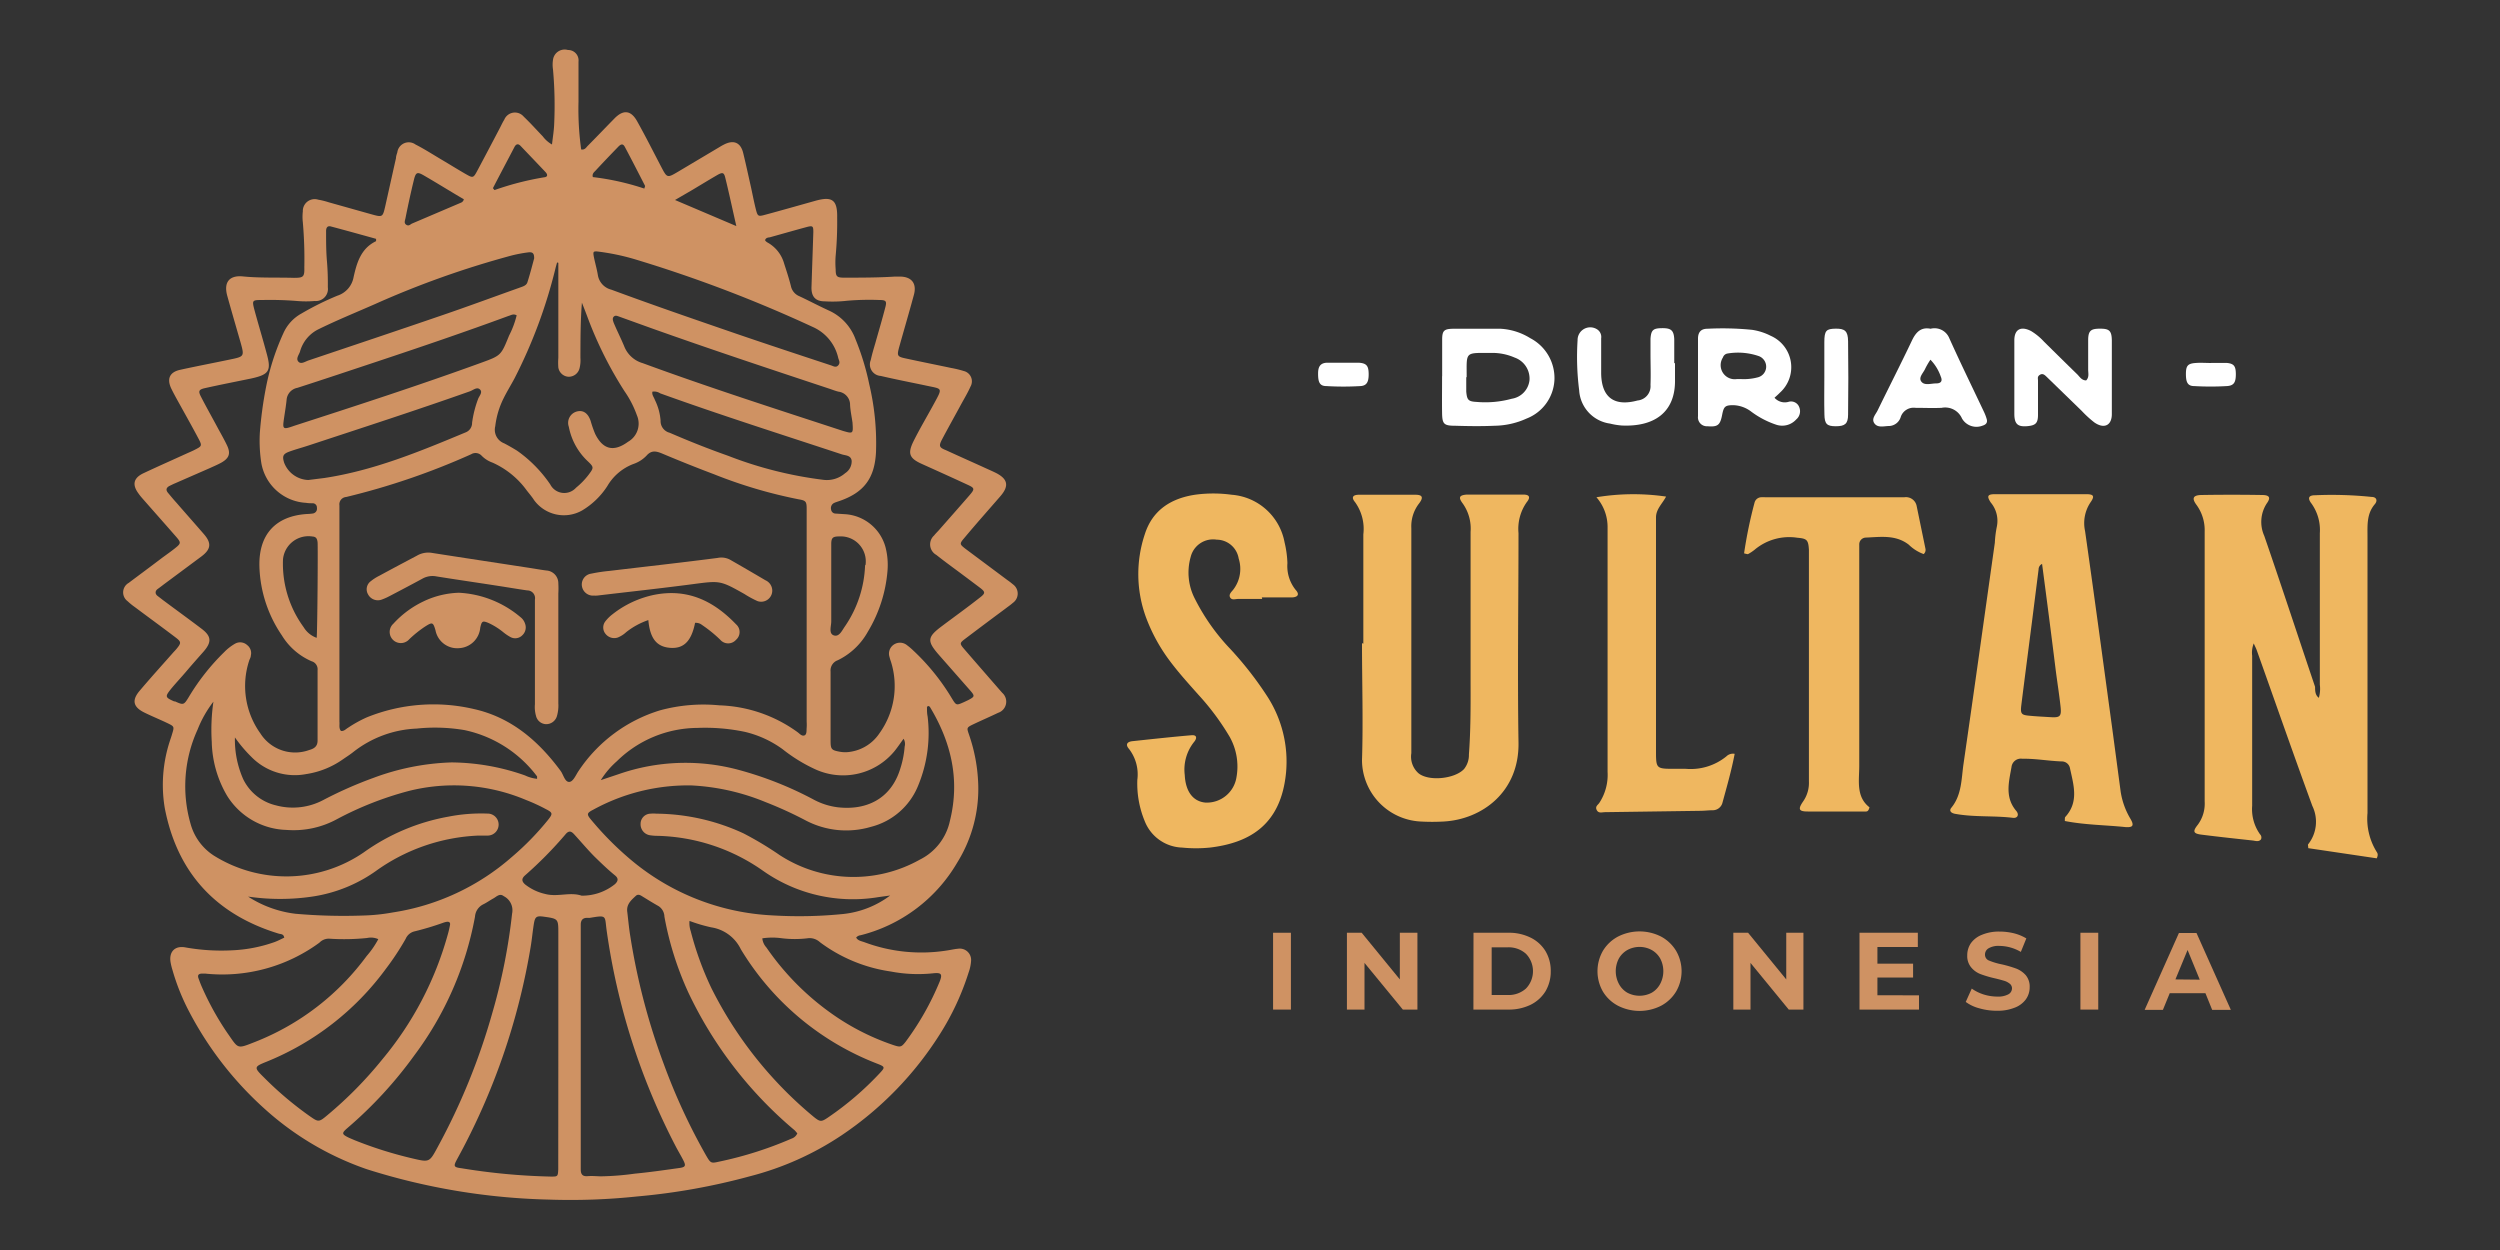 <svg id="Layer_1" data-name="Layer 1" xmlns="http://www.w3.org/2000/svg" viewBox="0 0 300 150">
    <rect x="0" y="0" width="300" height="150" fill="#333333" stroke="none"/>
    <title>Durian Sultan_Assets_200907</title>
    <path
        d="M66.24,17.34c.1-.89.23-1.66.26-2.43a48,48,0,0,0-.14-6.57,3.77,3.77,0,0,1,0-1.16A1.41,1.41,0,0,1,68.15,6,1.25,1.25,0,0,1,69.42,7.4c0,1.6,0,3.21,0,4.81a35.28,35.28,0,0,0,.32,5.72c.44.09.6-.24.8-.44,1.08-1.09,2.13-2.19,3.2-3.28s2-1,2.76.42c1,1.79,1.91,3.6,2.85,5.4.71,1.35.71,1.35,2.06.55l4.74-2.82c.24-.14.47-.29.72-.41,1.16-.6,2-.26,2.31,1s.63,2.75.94,4.12c.19.88.36,1.77.58,2.64s.29.89,1.13.66c2-.54,4-1.11,6-1.67s2.67-.15,2.63,2a43.72,43.72,0,0,1-.18,4.58,10,10,0,0,0,0,1.64c0,.84.13,1,1,1,2,0,4.07,0,6.11-.13.19,0,.39,0,.58,0,1.43,0,2.08.83,1.69,2.22-.56,2.07-1.17,4.14-1.75,6.21-.3,1.1-.25,1.18.85,1.41,1.8.39,3.6.75,5.4,1.13a11.84,11.84,0,0,1,1.48.36,1.27,1.27,0,0,1,.82,1.87c-.32.72-.72,1.39-1.1,2.08-.76,1.41-1.55,2.81-2.3,4.23-.43.82-.37,1,.47,1.33,1.56.72,3.14,1.42,4.7,2.13.43.2.86.38,1.28.59,1.43.73,1.6,1.56.55,2.78-1.43,1.65-2.89,3.29-4.32,5-.63.74-.6.77.16,1.36l5,3.73a7.51,7.51,0,0,1,.65.5,1.36,1.36,0,0,1,0,2.22c-.29.26-.62.48-.93.72q-2.36,1.75-4.7,3.52c-.81.61-.81.62-.12,1.42,1.38,1.6,2.77,3.19,4.16,4.79l.31.35a1.41,1.41,0,0,1-.5,2.4c-1,.48-1.93.88-2.88,1.33s-.89.45-.59,1.34a20.11,20.11,0,0,1,1.09,6,16.7,16.7,0,0,1-2.51,9.28,18.73,18.73,0,0,1-11.61,8.74.78.78,0,0,0-.53.28c.21.38.62.42,1,.56a19.55,19.55,0,0,0,9.82,1c.46-.06.92-.18,1.39-.22a1.36,1.36,0,0,1,1.58,1.45,5,5,0,0,1-.29,1.38,31.41,31.41,0,0,1-3.46,7.43A40.88,40.88,0,0,1,101,136.23a35.78,35.78,0,0,1-11,4.92,77,77,0,0,1-13.5,2.42,75.94,75.94,0,0,1-10.66.38,78.08,78.08,0,0,1-21.81-3.64A35.51,35.51,0,0,1,31.69,133a41.48,41.48,0,0,1-9-11.62,26.15,26.15,0,0,1-2-5,7.09,7.09,0,0,1-.22-.91c-.21-1.24.5-2,1.73-1.79a24.56,24.56,0,0,0,5.61.36,17.49,17.49,0,0,0,5.16-1c.4-.15.77-.35,1.14-.52-.08-.47-.41-.41-.65-.48-7.59-2.31-12.22-7.34-13.7-15.14a16.91,16.91,0,0,1,.63-8c.08-.26.18-.52.25-.78.29-.93.29-.94-.56-1.35s-1.86-.82-2.77-1.27c-1.33-.66-1.52-1.47-.55-2.61,1.26-1.49,2.57-2.94,3.87-4.41.18-.21.37-.4.55-.61.59-.72.59-.85-.14-1.4-1.62-1.23-3.27-2.43-4.9-3.65a7.49,7.49,0,0,1-.82-.67,1.31,1.31,0,0,1,.12-2.2c1.33-1,2.69-2,4-3,.53-.39,1.08-.77,1.6-1.19.68-.54.69-.66.13-1.31-1.23-1.41-2.48-2.82-3.72-4.23-.28-.32-.58-.64-.83-1-.79-1.07-.6-1.87.61-2.44,1.7-.8,3.42-1.56,5.13-2.34.35-.16.72-.31,1.06-.49.79-.4.84-.47.44-1.24-.71-1.35-1.46-2.68-2.19-4-.38-.69-.77-1.37-1.11-2.07-.57-1.19-.2-2,1.09-2.27,2-.44,4-.82,6-1.24,1.66-.34,1.68-.38,1.23-2-.54-1.88-1.09-3.76-1.61-5.64-.44-1.61.24-2.48,1.88-2.32,2,.2,4.07.11,6.11.17,1.16,0,1.29-.11,1.26-1.27a51.19,51.19,0,0,0-.18-5.4,5.56,5.56,0,0,1,0-1.29,1.42,1.42,0,0,1,1.84-1.42,9.13,9.13,0,0,1,1.25.31l5.09,1.43c1.4.39,1.4.39,1.72-1,.43-1.91.85-3.82,1.28-5.73,0-.23.09-.47.16-.69a1.38,1.38,0,0,1,2.18-.94c1.08.55,2.1,1.21,3.15,1.83s1.94,1.18,2.92,1.74c.82.47.88.45,1.34-.41q1.38-2.59,2.74-5.19c.16-.31.31-.64.5-.94A1.38,1.38,0,0,1,62.85,14c.79.75,1.52,1.57,2.28,2.36A3.56,3.56,0,0,0,66.24,17.34ZM40.91,87.71c.37.06.58-.22.84-.37A15.09,15.09,0,0,1,44,86.09a21.31,21.31,0,0,1,12.89-1c4.45,1,7.72,3.81,10.38,7.41.34.46.5,1.3,1,1.33s.83-.84,1.17-1.33a18.06,18.06,0,0,1,9.8-7.27,19.83,19.83,0,0,1,7.08-.59,16.88,16.88,0,0,1,9.4,3.23c.24.18.5.5.81.38s.24-.6.27-.93a5.61,5.61,0,0,0,0-.71V62c0-.31,0-.63,0-.94,0-.89-.1-1-1-1.15a57.28,57.28,0,0,1-10.12-3q-3.13-1.18-6.21-2.48c-.72-.3-1.29-.43-1.88.24a3.89,3.89,0,0,1-1.56,1,6.13,6.13,0,0,0-3.15,2.66,9.24,9.24,0,0,1-3,2.91A4.43,4.43,0,0,1,64.08,60c-.25-.39-.56-.75-.85-1.12a10.23,10.23,0,0,0-4.14-3.37,3.45,3.45,0,0,1-1.28-.81,1,1,0,0,0-1.27-.19,85.23,85.23,0,0,1-15,5.13.88.88,0,0,0-.81,1c0,.23,0,.47,0,.7q0,12.62,0,25.24C40.77,87,40.64,87.37,40.91,87.71Zm4.22-58.77v-.28c-1.8-.5-3.6-1-5.4-1.48-.49-.14-.61.21-.6.61,0,1.17,0,2.34.1,3.52s.12,2.11.11,3.16a1.45,1.45,0,0,1-1.57,1.65,12.38,12.38,0,0,1-2.11,0A40.32,40.32,0,0,0,31.54,36c-1.28,0-1.32,0-1,1.22.47,1.74,1,3.47,1.46,5.2.58,2.08.29,2.53-1.86,3-1.84.38-3.69.74-5.52,1.15-.77.17-.86.36-.49,1.06.64,1.25,1.34,2.48,2,3.72.37.68.76,1.36,1.1,2.07.48,1,.28,1.57-.71,2.12-.45.24-.92.44-1.38.65L21,58c-.22.09-.43.2-.64.3-.39.2-.51.47-.2.84s.65.79,1,1.17c1.1,1.27,2.22,2.53,3.32,3.8.92,1.07.84,1.79-.29,2.65l-4.43,3.29c-.28.21-.56.43-.84.63s-.37.56,0,.84l.65.5c1.54,1.15,3.09,2.27,4.62,3.43,1.19.9,1.23,1.6.24,2.74-.67.76-1.35,1.52-2,2.29s-1.25,1.4-1.85,2.12c-.81,1-.78,1.08.32,1.57l.11,0c1,.45,1.05.45,1.64-.52a26.69,26.69,0,0,1,4.28-5.42,5.71,5.71,0,0,1,1.3-1,1.24,1.24,0,0,1,1.43.18,1.21,1.21,0,0,1,.44,1.26c0,.23-.16.44-.22.67A9.75,9.75,0,0,0,31.24,88,4.94,4.94,0,0,0,37.11,90c.59-.16,1-.44,1-1.13,0-2.81,0-5.63,0-8.45a1,1,0,0,0-.72-1.07,7.82,7.82,0,0,1-3.57-3.11A15.46,15.46,0,0,1,31.13,68c-.11-3.84,1.92-6.08,5.71-6.32a5.51,5.51,0,0,0,.7-.06.58.58,0,0,0,.49-.68.51.51,0,0,0-.49-.55c-.28,0-.55,0-.82-.05a5.77,5.77,0,0,1-5.36-4.77,17.48,17.48,0,0,1-.18-3.62,47.37,47.37,0,0,1,.76-5.58A28.84,28.84,0,0,1,34,40a5,5,0,0,1,2.18-2.38,34.56,34.56,0,0,1,4.31-2.14,2.86,2.86,0,0,0,1.94-2.22C42.81,31.56,43.3,29.81,45.13,28.94Zm46.7-.18a.35.35,0,0,0,0,.12,1.13,1.13,0,0,0,.27.22,4.17,4.17,0,0,1,2,2.54c.29.89.58,1.78.81,2.69a1.68,1.68,0,0,0,1,1.21c1.2.56,2.38,1.19,3.59,1.74a6.07,6.07,0,0,1,3.17,3.45,30.65,30.65,0,0,1,1.64,5.38,30.63,30.63,0,0,1,.81,8.15c-.16,3.16-1.47,4.88-4.47,5.89-.18.06-.37.12-.55.2a.69.69,0,0,0-.37.79.55.55,0,0,0,.56.49l1.06.07a5.38,5.38,0,0,1,4.92,4,8.53,8.53,0,0,1,.23,2.8,16.76,16.76,0,0,1-2.36,7.31,8.23,8.23,0,0,1-3.61,3.42,1.3,1.3,0,0,0-.86,1.36c0,2.78,0,5.56,0,8.33,0,1,.12,1.11,1.12,1.29a3.67,3.67,0,0,0,1.28,0A5.1,5.1,0,0,0,105.53,88a9.71,9.71,0,0,0,1.38-8.61,5.18,5.18,0,0,1-.17-.56,1.3,1.3,0,0,1,.49-1.46,1.33,1.33,0,0,1,1.63.07,7,7,0,0,1,.72.61,26.34,26.34,0,0,1,4.63,5.73c.54.89.55.88,1.45.48l.53-.25c.8-.42.81-.49.21-1.18l-3.64-4.14c-1.57-1.78-1.53-2.22.34-3.61,1.48-1.11,3-2.2,4.42-3.32.77-.58.76-.72,0-1.29s-1.25-.94-1.88-1.41c-1.09-.82-2.21-1.62-3.28-2.47a1.44,1.44,0,0,1-.27-2.33c.16-.21.36-.4.55-.61,1.24-1.41,2.48-2.81,3.71-4.23.64-.74.62-.86-.24-1.25-1.81-.84-3.63-1.66-5.45-2.48-1.57-.7-1.78-1.27-1-2.82s1.62-2.95,2.42-4.43c1.09-2,1-1.74-1-2.18-1.8-.38-3.61-.73-5.4-1.15a1.38,1.38,0,0,1-1.19-1.9c.15-.69.35-1.36.54-2,.4-1.43.83-2.86,1.2-4.3.21-.77.1-.91-.71-.91a31.26,31.26,0,0,0-3.87.09,15.23,15.23,0,0,1-2.7.07c-1.13,0-1.61-.61-1.57-1.74.07-2.19.15-4.38.22-6.57,0-.72-.06-.8-.82-.6-1.47.4-2.94.82-4.41,1.23C92.19,28.5,91.94,28.52,91.83,28.76ZM29.77,107.59l.28.18a13.47,13.47,0,0,0,5.39,1.88,66.21,66.21,0,0,0,8.21.21,22.83,22.83,0,0,0,3.5-.37,28.09,28.09,0,0,0,14.28-6.66,33.18,33.18,0,0,0,4.34-4.45c.59-.75.57-.86-.29-1.3A21.67,21.67,0,0,0,63.13,96,22.21,22.21,0,0,0,49,94.93a39.93,39.93,0,0,0-8.51,3.34,10.86,10.86,0,0,1-6.11,1.32,8.68,8.68,0,0,1-7.13-4.1A13.29,13.29,0,0,1,25.41,89a23.41,23.41,0,0,1,.2-4.8,13.69,13.69,0,0,0-1.9,3.35,16.33,16.33,0,0,0-.83,11.35,6.6,6.6,0,0,0,2.78,3.77,16.41,16.41,0,0,0,18-.39A25,25,0,0,1,53.8,98a20.36,20.36,0,0,1,4.67-.37,1.32,1.32,0,1,1,.09,2.64c-.38,0-.78,0-1.17,0a22.71,22.71,0,0,0-12.06,4.09,17.63,17.63,0,0,1-7.86,3.23A26.51,26.51,0,0,1,29.77,107.59Zm77.05-.13-1.38.19a18.71,18.71,0,0,1-13.94-3.2,22.91,22.91,0,0,0-12.63-4.15,5.74,5.74,0,0,1-.93-.08,1.33,1.33,0,0,1-1.07-1.36,1.22,1.22,0,0,1,1.18-1.22,4.18,4.18,0,0,1,.71,0A25.33,25.33,0,0,1,89.21,100a40.13,40.13,0,0,1,4.32,2.59,16.27,16.27,0,0,0,16.86.56,6.75,6.75,0,0,0,3.6-4.65c1.23-4.94.15-9.45-2.42-13.7,0,0-.13-.06-.19-.09a.26.26,0,0,0-.14.29c0,.31,0,.63.07.94a16.48,16.48,0,0,1-1.11,8.28,8.3,8.3,0,0,1-5.68,5,10.45,10.45,0,0,1-7.86-.78,47.14,47.14,0,0,0-4.8-2.19,26.8,26.8,0,0,0-8.89-2,23.67,23.67,0,0,0-11.72,2.88c-.89.46-.89.57-.21,1.37a37.69,37.69,0,0,0,4.54,4.57,28.53,28.53,0,0,0,17.16,6.78,52.88,52.88,0,0,0,8.44-.17A11.35,11.35,0,0,0,106.82,107.46ZM95.68,136c-.14-.15-.23-.28-.34-.38A48.89,48.89,0,0,1,82.6,119.1,38.16,38.16,0,0,1,79.73,110a1.55,1.55,0,0,0-.71-1.27c-.68-.38-1.35-.8-2-1.2-.24-.15-.49-.26-.75,0-.55.51-1.11,1-1,1.88s.2,1.94.36,2.9a78.72,78.72,0,0,0,4,15.31,72.49,72.49,0,0,0,5.08,11c.58,1,.6,1,1.66.76a44.61,44.61,0,0,0,8.6-2.74A1.15,1.15,0,0,0,95.68,136ZM61.45,109.64a1.9,1.9,0,0,0-1-2.1c-.49-.39-.87.07-1.26.28s-.8.51-1.22.71A1.78,1.78,0,0,0,57,110a39.75,39.75,0,0,1-7.27,16.63,50,50,0,0,1-8,8.7c-.77.66-.73.77.14,1.2l.65.28A48,48,0,0,0,49.45,139c2.08.49,2.07.5,3.06-1.33a77.76,77.76,0,0,0,6.58-16.16A69.9,69.9,0,0,0,61.45,109.64Zm10.71,31.52a33,33,0,0,0,4-.32c1.79-.17,3.58-.43,5.36-.68.74-.1.81-.27.48-.92s-.61-1.09-.9-1.65a80.25,80.25,0,0,1-8.3-25.92c-.25-1.79.08-1.88-2-1.53a2,2,0,0,1-.35,0c-.53,0-.76.3-.76.82,0,.32,0,.63,0,.94v27.6c0,.27,0,.55,0,.82,0,.59.2.87.83.82S71.62,141.16,72.16,141.16ZM67,125.75V112c0-1.75,0-1.75-1.75-2-.9-.12-1.06,0-1.21,1s-.21,1.71-.35,2.56a80.23,80.23,0,0,1-8.82,25.51c-.48.88-.45,1,.51,1.12a75.89,75.89,0,0,0,10.74,1c.8,0,.83,0,.87-.86,0-.27,0-.55,0-.82Zm0-94.21-.15-.05c-.07.26-.15.52-.21.78a60.11,60.11,0,0,1-4.91,13.16c-.43.8-.9,1.56-1.3,2.37a10.13,10.13,0,0,0-1,3.35A1.74,1.74,0,0,0,60.5,53.2c.52.27,1,.55,1.53.87a15.83,15.83,0,0,1,4,4.06,1.89,1.89,0,0,0,3.09.4A9.19,9.19,0,0,0,70.61,57c.67-.89.69-.93-.15-1.72a7.61,7.61,0,0,1-2.2-4.06,1.41,1.41,0,0,1,1-1.85c.73-.18,1.31.22,1.62,1.15a13.51,13.51,0,0,0,.54,1.55c.94,1.9,2.24,2.19,3.95.94a2.5,2.5,0,0,0,1.06-3.17,12.16,12.16,0,0,0-1.5-2.91A46.34,46.34,0,0,1,70.48,38c-.21-.56-.43-1.12-.65-1.68-.18,2.24-.17,4.43-.18,6.61a3.92,3.92,0,0,1-.11,1.28,1.33,1.33,0,0,1-1.32,1A1.31,1.31,0,0,1,67,44.1,7.65,7.65,0,0,1,67,42.93ZM53.6,110.62a2.25,2.25,0,0,0-.33.08,34.47,34.47,0,0,1-3.59,1.08,1.54,1.54,0,0,0-1,.88,32.35,32.35,0,0,1-2.39,3.62A33.15,33.15,0,0,1,32,127.4c-1.52.61-1.56.68-.35,1.87a41.36,41.36,0,0,0,5.45,4.62c1.12.78,1.14.81,2.21-.09a47.68,47.68,0,0,0,6.57-6.68,40,40,0,0,0,7.86-15A11.25,11.25,0,0,0,54,111C54.06,110.74,53.93,110.57,53.6,110.62Zm29.14-.11a3,3,0,0,0,.15,1.24,37.68,37.68,0,0,0,2.48,6.83A47.73,47.73,0,0,0,97.62,134c.79.64.93.65,1.74.1a36.74,36.74,0,0,0,6.22-5.33c.64-.68.62-.76-.24-1.1A33,33,0,0,1,88.9,113.91a4.74,4.74,0,0,0-3.56-2.63A18.92,18.92,0,0,1,82.74,110.51Zm-54.55-22a11.69,11.69,0,0,0,1,5,5.87,5.87,0,0,0,3.91,3.13,7.79,7.79,0,0,0,5.7-.64,48.73,48.73,0,0,1,6-2.65,29.26,29.26,0,0,1,9.4-1.86A27.06,27.06,0,0,1,63,93.05a4.48,4.48,0,0,0,1.45.41c0-.14,0-.24,0-.29a14.7,14.7,0,0,0-8.72-5.56A21.16,21.16,0,0,0,50,87.43a13.16,13.16,0,0,0-7.59,2.8c-.4.32-.83.59-1.25.88a10.3,10.3,0,0,1-4.42,1.78,7.28,7.28,0,0,1-6.57-2.06A16.86,16.86,0,0,1,28.19,88.49Zm43.92,5.1,2.15-.72a24.41,24.41,0,0,1,14.43-.49,42.72,42.72,0,0,1,8.93,3.54,8.25,8.25,0,0,0,2.88.93c3.39.4,6.42-.94,7.54-4.65a11.43,11.43,0,0,0,.52-2.64,1.21,1.21,0,0,0-.13-.93c-.38.52-.7,1-1.07,1.46A8,8,0,0,1,97.8,92.3a19.11,19.11,0,0,1-3.88-2.39,12.58,12.58,0,0,0-4.55-2.09,23.33,23.33,0,0,0-5.71-.47,13.91,13.91,0,0,0-9.64,4A10.33,10.33,0,0,0,72.11,93.59Zm19.37,19a1.88,1.88,0,0,0,.49,1.09,31.74,31.74,0,0,0,7.78,7.9,28.62,28.62,0,0,0,7.4,3.79c.9.3,1,.28,1.52-.37a33.48,33.48,0,0,0,4.09-7.23c.35-.89.21-1.09-.73-1a17.35,17.35,0,0,1-5.14-.21,18.63,18.63,0,0,1-8.49-3.51,1.83,1.83,0,0,0-1.38-.49,12.86,12.86,0,0,1-3.28,0A8.15,8.15,0,0,0,91.48,112.6Zm-46.08.09a2.17,2.17,0,0,0-1.35-.14,26.7,26.7,0,0,1-4.56.08,1.56,1.56,0,0,0-1.16.48,19.7,19.7,0,0,1-13.71,3.71c-.12,0-.23,0-.35,0-.41,0-.6.16-.45.57s.27.74.43,1.09a34.21,34.21,0,0,0,3,5.42c1.41,2,1.11,2,3.46,1.08A30.44,30.44,0,0,0,44,114.72,10.63,10.63,0,0,0,45.4,112.69ZM71.62,30.17c-.39,0-.48,0-.36.64s.36,1.45.48,2.18a2.16,2.16,0,0,0,1.62,1.77c5,1.85,10,3.57,15,5.29,3.77,1.29,7.56,2.54,11.35,3.79.28.09.6.32.88,0s.08-.59,0-.88a5.34,5.34,0,0,0-3.07-3.73,162.19,162.19,0,0,0-21.14-8.06A27.29,27.29,0,0,0,71.62,30.17ZM102.3,50.7c-.1-.7-.25-1.39-.29-2.09A1.59,1.59,0,0,0,100.62,47c-.42-.1-.82-.27-1.23-.4-7.09-2.35-14.17-4.7-21.21-7.21L74.32,38c-.22-.07-.46-.21-.67,0s-.08.52,0,.75c.42,1,.89,1.91,1.29,2.89a3.39,3.39,0,0,0,2.19,1.94c7.92,2.91,16,5.5,24,8.12C102.39,52.07,102.39,52.06,102.3,50.7ZM62,37.84c-.41-.23-.69,0-1,.08-5.21,1.92-10.47,3.71-15.73,5.46-3.19,1.06-6.38,2.13-9.58,3.16A1.59,1.59,0,0,0,34.39,48c-.07.7-.19,1.39-.29,2.08-.22,1.47-.2,1.51,1.25,1,7.52-2.43,15-4.86,22.45-7.57,2.34-.85,2.33-.88,3.29-3.24A11,11,0,0,0,62,37.84ZM64.1,31c0-.58-.16-.77-.67-.72a16.4,16.4,0,0,0-2.07.39A110.35,110.35,0,0,0,45,36.49c-2.27,1-4.54,1.92-6.74,3A4.24,4.24,0,0,0,36,42.19c-.12.39-.52.83-.2,1.2s.82,0,1.2-.13c5.38-1.81,10.76-3.61,16.12-5.45,3.07-1.05,6.12-2.18,9.18-3.27.4-.15.88-.25,1-.7C63.61,32.87,63.86,31.89,64.1,31ZM37,57.6l1.92-.24c5.94-.9,11.43-3.17,16.92-5.46a1.21,1.21,0,0,0,.81-1.15,12.71,12.71,0,0,1,.71-2.84c.13-.39.6-.82.24-1.17s-.81.07-1.19.21C50,49.22,43.54,51.31,37.08,53.44c-.78.26-1.58.47-2.35.75s-.88.55-.63,1.34A3.22,3.22,0,0,0,37,57.6ZM78.29,47c-.09.38.18.65.3,1a6.66,6.66,0,0,1,.68,2.48,1.44,1.44,0,0,0,1.09,1.45c2.31,1,4.62,1.92,7,2.76a47.51,47.51,0,0,0,11.45,2.89,3.33,3.33,0,0,0,2.61-.8,1.68,1.68,0,0,0,.78-1.49c-.09-.67-.74-.62-1.19-.77-7.27-2.4-14.58-4.72-21.79-7.32A1.29,1.29,0,0,0,78.29,47Zm-8.5,60.48a6.25,6.25,0,0,0,4-1.38c.41-.38.44-.71,0-1.06-.82-.67-1.58-1.4-2.34-2.14s-1.69-1.84-2.53-2.76c-.3-.33-.59-.54-1-.09a47.59,47.59,0,0,1-4.92,5c-.44.39-.39.72,0,1.07a6,6,0,0,0,2.4,1.15C66.9,107.68,68.39,107,69.79,107.48ZM38,76.54c.09-.68.16-11,.11-11.46s-.19-.67-.62-.7a3.07,3.07,0,0,0-3.53,2.74,12.9,12.9,0,0,0,2.47,8.13A3,3,0,0,0,38,76.54Zm65.86-8.72a3,3,0,0,0-3.11-3.45c-.79,0-1,.13-1,.92,0,.31,0,.63,0,.94,0,2.78,0,5.56,0,8.34,0,.58-.34,1.47.32,1.68s1-.65,1.36-1.14A13.82,13.82,0,0,0,103.81,67.82ZM55.66,23.91C54.09,23,52.5,22,50.89,21.07c-.84-.49-1-.41-1.24.59-.37,1.52-.69,3-1,4.56-.06.26-.19.56.1.75s.44,0,.66-.13l5.91-2.52A.55.55,0,0,0,55.66,23.91ZM81,24l7.36,3.13c-.48-2.1-.88-4-1.33-5.81-.15-.62-.32-.67-.93-.33-1,.58-2,1.19-3,1.79ZM59.15,22.58l.19.23a34.66,34.66,0,0,1,6-1.54c.43-.06.36-.36.14-.6-1-1.06-2-2.1-3-3.15-.3-.32-.55-.24-.74.11C60.88,19.28,60,20.93,59.15,22.58Zm18.17.05c.05-.2.11-.29.08-.34-.8-1.56-1.6-3.13-2.43-4.68-.27-.5-.58-.21-.83.05-.9.93-1.79,1.86-2.67,2.81-.17.19-.44.36-.33.78A31,31,0,0,1,77.32,22.63Z"
        fill="#cf9263"/>
    <path
        d="M67,77.7c0,2.23,0,4.46,0,6.69a4.52,4.52,0,0,1-.16,1.51,1.34,1.34,0,0,1-1.32,1,1.28,1.28,0,0,1-1.2-1,3.83,3.83,0,0,1-.13-1.39V72.89c0-.31,0-.62,0-.93a.93.93,0,0,0-.92-1.11c-1.2-.17-2.39-.38-3.59-.56-2.44-.38-4.87-.73-7.3-1.12a2.47,2.47,0,0,0-1.69.27c-1.31.71-2.62,1.4-3.94,2.09a6.92,6.92,0,0,1-1,.44,1.33,1.33,0,0,1-1.59-.66,1.2,1.2,0,0,1,.34-1.57,5.41,5.41,0,0,1,1-.64c1.51-.82,3-1.61,4.55-2.43a2.68,2.68,0,0,1,1.8-.32c3.9.61,7.8,1.2,11.71,1.8.65.1,1.31.22,2,.31A1.53,1.53,0,0,1,67,70,11.14,11.14,0,0,1,67,71.25Q67,74.48,67,77.7Z"
        fill="#cf9263"/>
    <path
        d="M55.07,71.13a12.4,12.4,0,0,1,7.39,2.93,1.59,1.59,0,0,1,.54.76,1.28,1.28,0,0,1-.31,1.4,1.19,1.19,0,0,1-1.41.24,5.49,5.49,0,0,1-.87-.58,8.31,8.31,0,0,0-1.78-1.12c-.72-.3-.82-.24-1,.56a2.69,2.69,0,0,1-2.55,2.46,2.65,2.65,0,0,1-2.82-2.14c-.29-1-.38-1-1.24-.46a13.5,13.5,0,0,0-1.92,1.54,1.34,1.34,0,0,1-1.39.39,1.33,1.33,0,0,1-.51-2.26,11.66,11.66,0,0,1,3.55-2.65A10.53,10.53,0,0,1,55.07,71.13Z"
        fill="#cf9263"/>
    <path
        d="M83.41,74.74c-.44,2.21-1.37,3.13-3,3S78,76.6,77.8,74.41a8.92,8.92,0,0,0-2.66,1.45,3.27,3.27,0,0,1-1,.64,1.33,1.33,0,0,1-1.48-.44,1.2,1.2,0,0,1,0-1.52,4.6,4.6,0,0,1,.83-.82,12,12,0,0,1,5.06-2.35c4-.77,7.1.76,9.77,3.54a1.23,1.23,0,0,1,0,1.87,1.25,1.25,0,0,1-1.88,0A16,16,0,0,0,84.25,75,1.2,1.2,0,0,0,83.41,74.74Z"
        fill="#cf9263"/>
    <path
        d="M92.66,70.7a1.33,1.33,0,0,1-1.79,1.42,12.14,12.14,0,0,1-1.54-.84c-2.93-1.65-2.93-1.61-6.28-1.17-3.8.5-7.6.91-11.4,1.36a2.21,2.21,0,0,1-.35,0,1.35,1.35,0,0,1-1.46-1.08,1.31,1.31,0,0,1,1.09-1.55,20.3,20.3,0,0,1,2.19-.33c4.35-.52,8.69-1,13-1.56a2.22,2.22,0,0,1,1.48.21c1.42.81,2.84,1.64,4.25,2.47A1.37,1.37,0,0,1,92.66,70.7Z"
        fill="#cf9263"/>
    <path
        d="M278.26,83.74a3.89,3.89,0,0,0,.12-1.58c0-6.06,0-12.11,0-18.17a5.46,5.46,0,0,0-1-3.56c-.5-.65-.36-1,.43-1a46.56,46.56,0,0,1,6.78.2c.59,0,.75.44.4.86-1,1.16-.89,2.53-.89,3.9,0,11.06,0,22.12,0,33.18a7.56,7.56,0,0,0,1.11,4.67c.12.17.18.37,0,.76l-8.22-1.22c0-.28-.07-.42,0-.48a4.35,4.35,0,0,0,.49-4.59c-2.28-6.23-4.46-12.49-6.69-18.74-.07-.19-.17-.37-.34-.76a3,3,0,0,0-.19,1.48c0,6,0,12,0,18a5.21,5.21,0,0,0,.94,3.42.54.54,0,0,1,.12.61c-.27.34-.67.18-1,.14-2-.22-4.08-.44-6.12-.7-1-.12-1.11-.38-.48-1.17a4.25,4.25,0,0,0,.84-2.81q0-16.19,0-32.38a5.16,5.16,0,0,0-1-3.24c-.57-.78-.38-1.14.61-1.16q3.63-.06,7.26,0c.91,0,1.09.31.59,1a4.07,4.07,0,0,0-.31,3.9c2.07,6,4.06,12.08,6.1,18.12C277.81,82.91,277.82,83.41,278.26,83.74Z"
        fill="#efb760"/>
    <path
        d="M247.78,98.52c0-.29,0-.42.05-.48,1.66-1.81,1-3.84.57-5.84a1,1,0,0,0-1-.83c-1.57-.05-3.13-.35-4.72-.32a1.13,1.13,0,0,0-1.3,1c-.32,1.81-.82,3.62.57,5.26.37.43.18.9-.4.83-2.3-.28-4.64-.06-6.93-.48-.42-.07-.79-.32-.46-.73,1.26-1.54,1.2-3.45,1.46-5.25,1.28-8.84,2.51-17.7,3.76-26.55a12.88,12.88,0,0,1,.23-1.88,3.42,3.42,0,0,0-.72-2.95c-.51-.78-.38-1,.54-1q5.45,0,10.89,0c.94,0,1.07.24.53,1a4.48,4.48,0,0,0-.64,3.44c1.13,7.92,2.19,15.84,3.27,23.76l1,7.5a9,9,0,0,0,1.17,3.25c.47.8.32,1.07-.6,1C252.66,99,250.24,99,247.78,98.52Zm-2.73-30.85a.73.73,0,0,0-.42.67l-.81,6.41c-.42,3.28-.85,6.57-1.26,9.85-.13,1.08,0,1.2,1,1.29.84.08,1.68.12,2.52.17,1.12.07,1.31-.1,1.19-1.24-.16-1.46-.39-2.91-.58-4.37C246.17,76.23,245.62,72,245.05,67.67Z"
        fill="#efb760"/>
    <path
        d="M163.6,77.24c0-4.37,0-8.74,0-13.11a5.49,5.49,0,0,0-1-3.88c-.46-.55-.28-.87.45-.88,2.26,0,4.53,0,6.79,0,.88,0,1,.33.43,1.07a4.46,4.46,0,0,0-.91,2.94q0,13.51,0,27a2.66,2.66,0,0,0,.87,2.42c1.26,1,4.37.66,5.46-.52a2.7,2.7,0,0,0,.58-1.75c.21-2.84.21-5.68.2-8.52q0-9.09,0-18.18a5.2,5.2,0,0,0-.94-3.41c-.56-.74-.41-1,.48-1.07,2.27,0,4.53,0,6.8,0,.72,0,.88.32.41.9a5.54,5.54,0,0,0-1,3.72c0,8.38-.13,16.75,0,25.12.11,5.93-4.36,9.22-8.94,9.49a24.47,24.47,0,0,1-2.84,0,7.41,7.41,0,0,1-7-7.34c.15-4.68,0-9.37,0-14.06Z"
        fill="#efb760"/>
    <path
        d="M151.46,71.87c-.94,0-1.89,0-2.84,0-.36,0-.79.19-1-.17s.15-.67.37-.94a4.09,4.09,0,0,0,.65-3.74A2.69,2.69,0,0,0,146,64.76a2.77,2.77,0,0,0-3.12,2.08,6.84,6.84,0,0,0,.53,5.06,25,25,0,0,0,4.25,6,41.49,41.49,0,0,1,4.37,5.6,14.39,14.39,0,0,1,2.3,9.16c-.58,6.28-4.33,8.48-9.15,9.05a16.74,16.74,0,0,1-3.32,0,5,5,0,0,1-4.5-3.19,11.82,11.82,0,0,1-.88-4.94,5,5,0,0,0-1-3.71c-.45-.51-.25-.86.42-.93,2.35-.25,4.71-.51,7.06-.71.71-.07.68.38.34.79A5.31,5.31,0,0,0,142.17,93c.1,2,1,3.17,2.47,3.31a3.6,3.6,0,0,0,3.73-3,7.27,7.27,0,0,0-.81-4.89,30.06,30.06,0,0,0-3.76-5.06c-1.19-1.34-2.39-2.66-3.46-4.1a20.75,20.75,0,0,1-2.8-5.12,15.07,15.07,0,0,1-.15-10.07c.92-2.86,3.13-4.26,6-4.7a16.28,16.28,0,0,1,4.41,0,7,7,0,0,1,6.35,5.72,12.33,12.33,0,0,1,.34,2.49,4.55,4.55,0,0,0,1,3.22c.46.5.29.85-.43.89-1.21,0-2.42,0-3.64,0Z"
        fill="#efb760"/>
    <path
        d="M209.29,66.4a53.28,53.28,0,0,1,1.25-6.06.86.86,0,0,1,.79-.67,3.57,3.57,0,0,1,.47,0c5.58,0,11.15,0,16.73,0A1.31,1.31,0,0,1,230,60.73l1.05,5.1a.66.66,0,0,1-.21.66,5,5,0,0,1-1.79-1.13c-1.58-1.22-3.39-.92-5.16-.85a.81.81,0,0,0-.78.84c0,.42,0,.84,0,1.27q0,12.63,0,25.26c0,1.81-.41,3.73,1.23,5-.11.42-.26.5-.41.5-2.32,0-4.63,0-7,0-1.09,0-1.2-.28-.54-1.23a3.88,3.88,0,0,0,.68-2.37q0-13.67,0-27.32c0-.16,0-.32,0-.47-.07-1.2-.23-1.36-1.38-1.46a6.45,6.45,0,0,0-5.15,1.45,5.39,5.39,0,0,1-.79.52A2.51,2.51,0,0,1,209.29,66.4Z"
        fill="#efb760"/>
    <path
        d="M208.16,90.46c-.38,2-.94,3.94-1.46,5.85a1.2,1.2,0,0,1-1.15.92c-.52,0-1.05.07-1.58.07l-11.36.16c-.35,0-.78.18-1-.25s.12-.6.3-.85a6.13,6.13,0,0,0,1-3.73c0-9.79,0-19.57,0-29.36a5.43,5.43,0,0,0-1.34-3.6,27.19,27.19,0,0,1,8.36-.08c-.43.83-1.21,1.5-1.21,2.5s0,1.89,0,2.84V90.19c0,2,.06,2.06,2,2.07.53,0,1.06,0,1.58,0a6.81,6.81,0,0,0,4.86-1.49A1.13,1.13,0,0,1,208.16,90.46Z"
        fill="#efb760"/>
    <path
        d="M173.06,45.17c0-1.47,0-2.94,0-4.41,0-1.09.23-1.29,1.32-1.31,1.89,0,3.79,0,5.68,0a7.5,7.5,0,0,1,3.57,1.13,5.39,5.39,0,0,1,2.9,5.06,5.24,5.24,0,0,1-3.35,4.59,9.54,9.54,0,0,1-3.82.86c-1.58.07-3.15.05-4.73,0-1.38,0-1.56-.21-1.58-1.56s0-2.94,0-4.41Zm2.89.09v1.42c0,.1,0,.21,0,.31.09,1,.24,1.19,1.24,1.24a12,12,0,0,0,4.22-.38,2.53,2.53,0,0,0,2.13-2.23,2.67,2.67,0,0,0-1.78-2.71,6.68,6.68,0,0,0-2.76-.56C175.74,42.36,176,42.12,176,45.26Z"
        fill="#ffffff"/>
    <path
        d="M212.94,47.73a1.65,1.65,0,0,0,1.72.48,1.05,1.05,0,0,1,1.26.68,1.28,1.28,0,0,1-.37,1.44,2.27,2.27,0,0,1-2.45.62,10.58,10.58,0,0,1-2.92-1.53,3.76,3.76,0,0,0-2.18-.8c-1,0-1.15.18-1.34,1.15-.24,1.26-.54,1.48-1.76,1.38a1.07,1.07,0,0,1-1.14-1.2c0-3.1,0-6.21,0-9.31,0-.76.34-1.19,1.13-1.19a35.52,35.52,0,0,1,5.36.13,7.16,7.16,0,0,1,2.24.72,4.11,4.11,0,0,1,1.09,6.83C213.41,47.31,213.21,47.48,212.94,47.73Zm-4-2.24a6.49,6.49,0,0,0,2-.21,1.32,1.32,0,0,0,1-1.23,1.35,1.35,0,0,0-.92-1.33,7.66,7.66,0,0,0-3.71-.3.7.7,0,0,0-.56.48,1.69,1.69,0,0,0,1.67,2.59Z"
        fill="#ffffff"/>
    <path
        d="M250.34,45.65c.4-.4.23-.9.24-1.35,0-1.15,0-2.31,0-3.47s.33-1.39,1.43-1.39,1.39.24,1.41,1.41c0,2.94,0,5.89,0,8.84,0,1.38-.94,1.81-2.1,1a13.07,13.07,0,0,1-1.51-1.38l-4.19-4.07c-.22-.21-.47-.48-.82-.27s-.24.45-.24.71c0,1.36,0,2.73,0,4.1,0,1-.3,1.25-1.18,1.35-1.22.13-1.65-.2-1.66-1.45,0-2.94,0-5.89,0-8.84,0-1.33.79-1.74,2-1.12A7,7,0,0,1,245.28,41c1.31,1.29,2.62,2.59,3.94,3.87C249.55,45.18,249.78,45.65,250.34,45.65Z"
        fill="#ffffff"/>
    <path
        d="M231.67,39.45a1.91,1.91,0,0,1,2.23,1.1c1.35,3,2.77,5.9,4.16,8.84a5.52,5.52,0,0,1,.34.88c.14.45-.09.69-.5.81a2,2,0,0,1-2.46-.86A2.2,2.2,0,0,0,233,48.94c-1.05.05-2.1,0-3.15,0A1.63,1.63,0,0,0,228.1,50a1.52,1.52,0,0,1-1.38,1.12c-.61,0-1.36.26-1.78-.3s.15-1.09.38-1.58c1.36-2.79,2.77-5.55,4.1-8.35C229.9,39.87,230.51,39.22,231.67,39.45Zm0,3.69a9,9,0,0,0-.64,1.09c-.21.51-.85,1.05-.47,1.56s1.17.22,1.78.22.78-.31.55-.83A5.47,5.47,0,0,0,231.63,43.14Z"
        fill="#ffffff"/>
    <path
        d="M201,43.61c0,.63,0,1.27,0,1.9.09,4.07-2.61,5.73-6.4,5.55a8.34,8.34,0,0,1-1.4-.23,4.29,4.29,0,0,1-3.7-4,31.57,31.57,0,0,1-.19-6,1.52,1.52,0,0,1,2.34-1.31,1.08,1.08,0,0,1,.49,1.08c0,1,0,2,0,3v1.26c.06,2.84,1.57,3.95,4.36,3.2a1.72,1.72,0,0,0,1.56-1.87c.05-1.26,0-2.53,0-3.79,0-.58,0-1.17,0-1.74.07-1.06.32-1.27,1.37-1.28s1.43.21,1.48,1.33c0,.94,0,1.89,0,2.84Z"
        fill="#ffffff"/>
    <path
        d="M218.92,45.31c0-1.42,0-2.83,0-4.25s.25-1.6,1.35-1.62,1.49.28,1.5,1.51q.06,4.41,0,8.81c0,1.1-.39,1.39-1.47,1.39s-1.35-.27-1.37-1.43C218.89,48.25,218.92,46.78,218.92,45.31Z"
        fill="#ffffff"/>
    <path
        d="M161.39,43.53c.57,0,1.15,0,1.72,0,.88.07,1.12.38,1.13,1.34s-.23,1.42-1,1.46a34.54,34.54,0,0,1-4.07,0c-.8,0-1-.45-1-1.49,0-.69.16-1.25,1-1.31l.32,0h1.88Z"
        fill="#ffffff"/>
    <path
        d="M265.32,43.55c.62,0,1.25,0,1.88,0,.88.08,1.1.39,1.1,1.36s-.23,1.37-1.08,1.42a34,34,0,0,1-3.91,0c-.81,0-1-.48-1-1.46s.23-1.24,1.14-1.31c.63-.05,1.26,0,1.89,0Z"
        fill="#ffffff"/>
    <path d="M152.77,111.93h2.14v9.22h-2.14Z" fill="#cf9263"/>
    <path d="M170.09,111.93v9.22h-1.75l-4.6-5.6v5.6h-2.11v-9.22h1.77l4.58,5.6v-5.6Z" fill="#cf9263"/>
    <path
        d="M176.82,111.93H181a5.82,5.82,0,0,1,2.66.58,4.3,4.3,0,0,1,1.79,1.61,4.58,4.58,0,0,1,.64,2.42,4.64,4.64,0,0,1-.64,2.43,4.37,4.37,0,0,1-1.79,1.61,6,6,0,0,1-2.66.57h-4.19Zm4.09,7.47a3.1,3.1,0,0,0,2.2-.77,3,3,0,0,0,0-4.18,3.1,3.1,0,0,0-2.2-.77H179v5.72Z"
        fill="#cf9263"/>
    <path
        d="M194.16,120.69a4.63,4.63,0,0,1-1.81-1.7,4.92,4.92,0,0,1,0-4.89,4.66,4.66,0,0,1,1.81-1.71,5.7,5.7,0,0,1,5.17,0,4.7,4.7,0,0,1,1.8,1.71,4.86,4.86,0,0,1,0,4.89,4.67,4.67,0,0,1-1.8,1.7,5.7,5.7,0,0,1-5.17,0Zm4.06-1.57a2.67,2.67,0,0,0,1-1.05,3.27,3.27,0,0,0,0-3.06,2.71,2.71,0,0,0-1-1,3.05,3.05,0,0,0-2.95,0,2.71,2.71,0,0,0-1,1,3.27,3.27,0,0,0,0,3.06,2.67,2.67,0,0,0,1,1.05,3.13,3.13,0,0,0,2.95,0Z"
        fill="#cf9263"/>
    <path d="M216.41,111.93v9.22h-1.76l-4.59-5.6v5.6H208v-9.22h1.77l4.58,5.6v-5.6Z" fill="#cf9263"/>
    <path d="M230.28,119.44v1.71h-7.14v-9.22h7v1.71h-4.85v2h4.28v1.66h-4.28v2.13Z" fill="#cf9263"/>
    <path
        d="M237.53,121a4.72,4.72,0,0,1-1.64-.77l.72-1.6a5.16,5.16,0,0,0,1.41.7,5.5,5.5,0,0,0,1.64.26,2.61,2.61,0,0,0,1.34-.27.82.82,0,0,0,.44-.72.71.71,0,0,0-.26-.55,2.05,2.05,0,0,0-.66-.35c-.27-.08-.63-.18-1.09-.29a13.35,13.35,0,0,1-1.72-.5,2.7,2.7,0,0,1-1.15-.8,2.12,2.12,0,0,1-.49-1.47,2.56,2.56,0,0,1,.44-1.46,2.94,2.94,0,0,1,1.31-1,5.25,5.25,0,0,1,2.14-.39,7.19,7.19,0,0,1,1.73.21,5.46,5.46,0,0,1,1.47.61l-.66,1.62a5.15,5.15,0,0,0-2.55-.72,2.36,2.36,0,0,0-1.33.29.87.87,0,0,0-.42.76.75.75,0,0,0,.49.71,8.09,8.09,0,0,0,1.51.45,14.59,14.59,0,0,1,1.72.5,3,3,0,0,1,1.16.79,2.12,2.12,0,0,1,.48,1.46,2.46,2.46,0,0,1-.45,1.44,2.93,2.93,0,0,1-1.32,1,5.48,5.48,0,0,1-2.15.38A7.47,7.47,0,0,1,237.53,121Z"
        fill="#cf9263"/>
    <path d="M249.65,111.93h2.14v9.22h-2.14Z" fill="#cf9263"/>
    <path d="M264.65,119.18h-4.28l-.82,2h-2.19l4.11-9.22h2.11l4.12,9.22h-2.24Zm-.68-1.62L262.51,114l-1.46,3.53Z"
          fill="#cf9263"/>
</svg>
